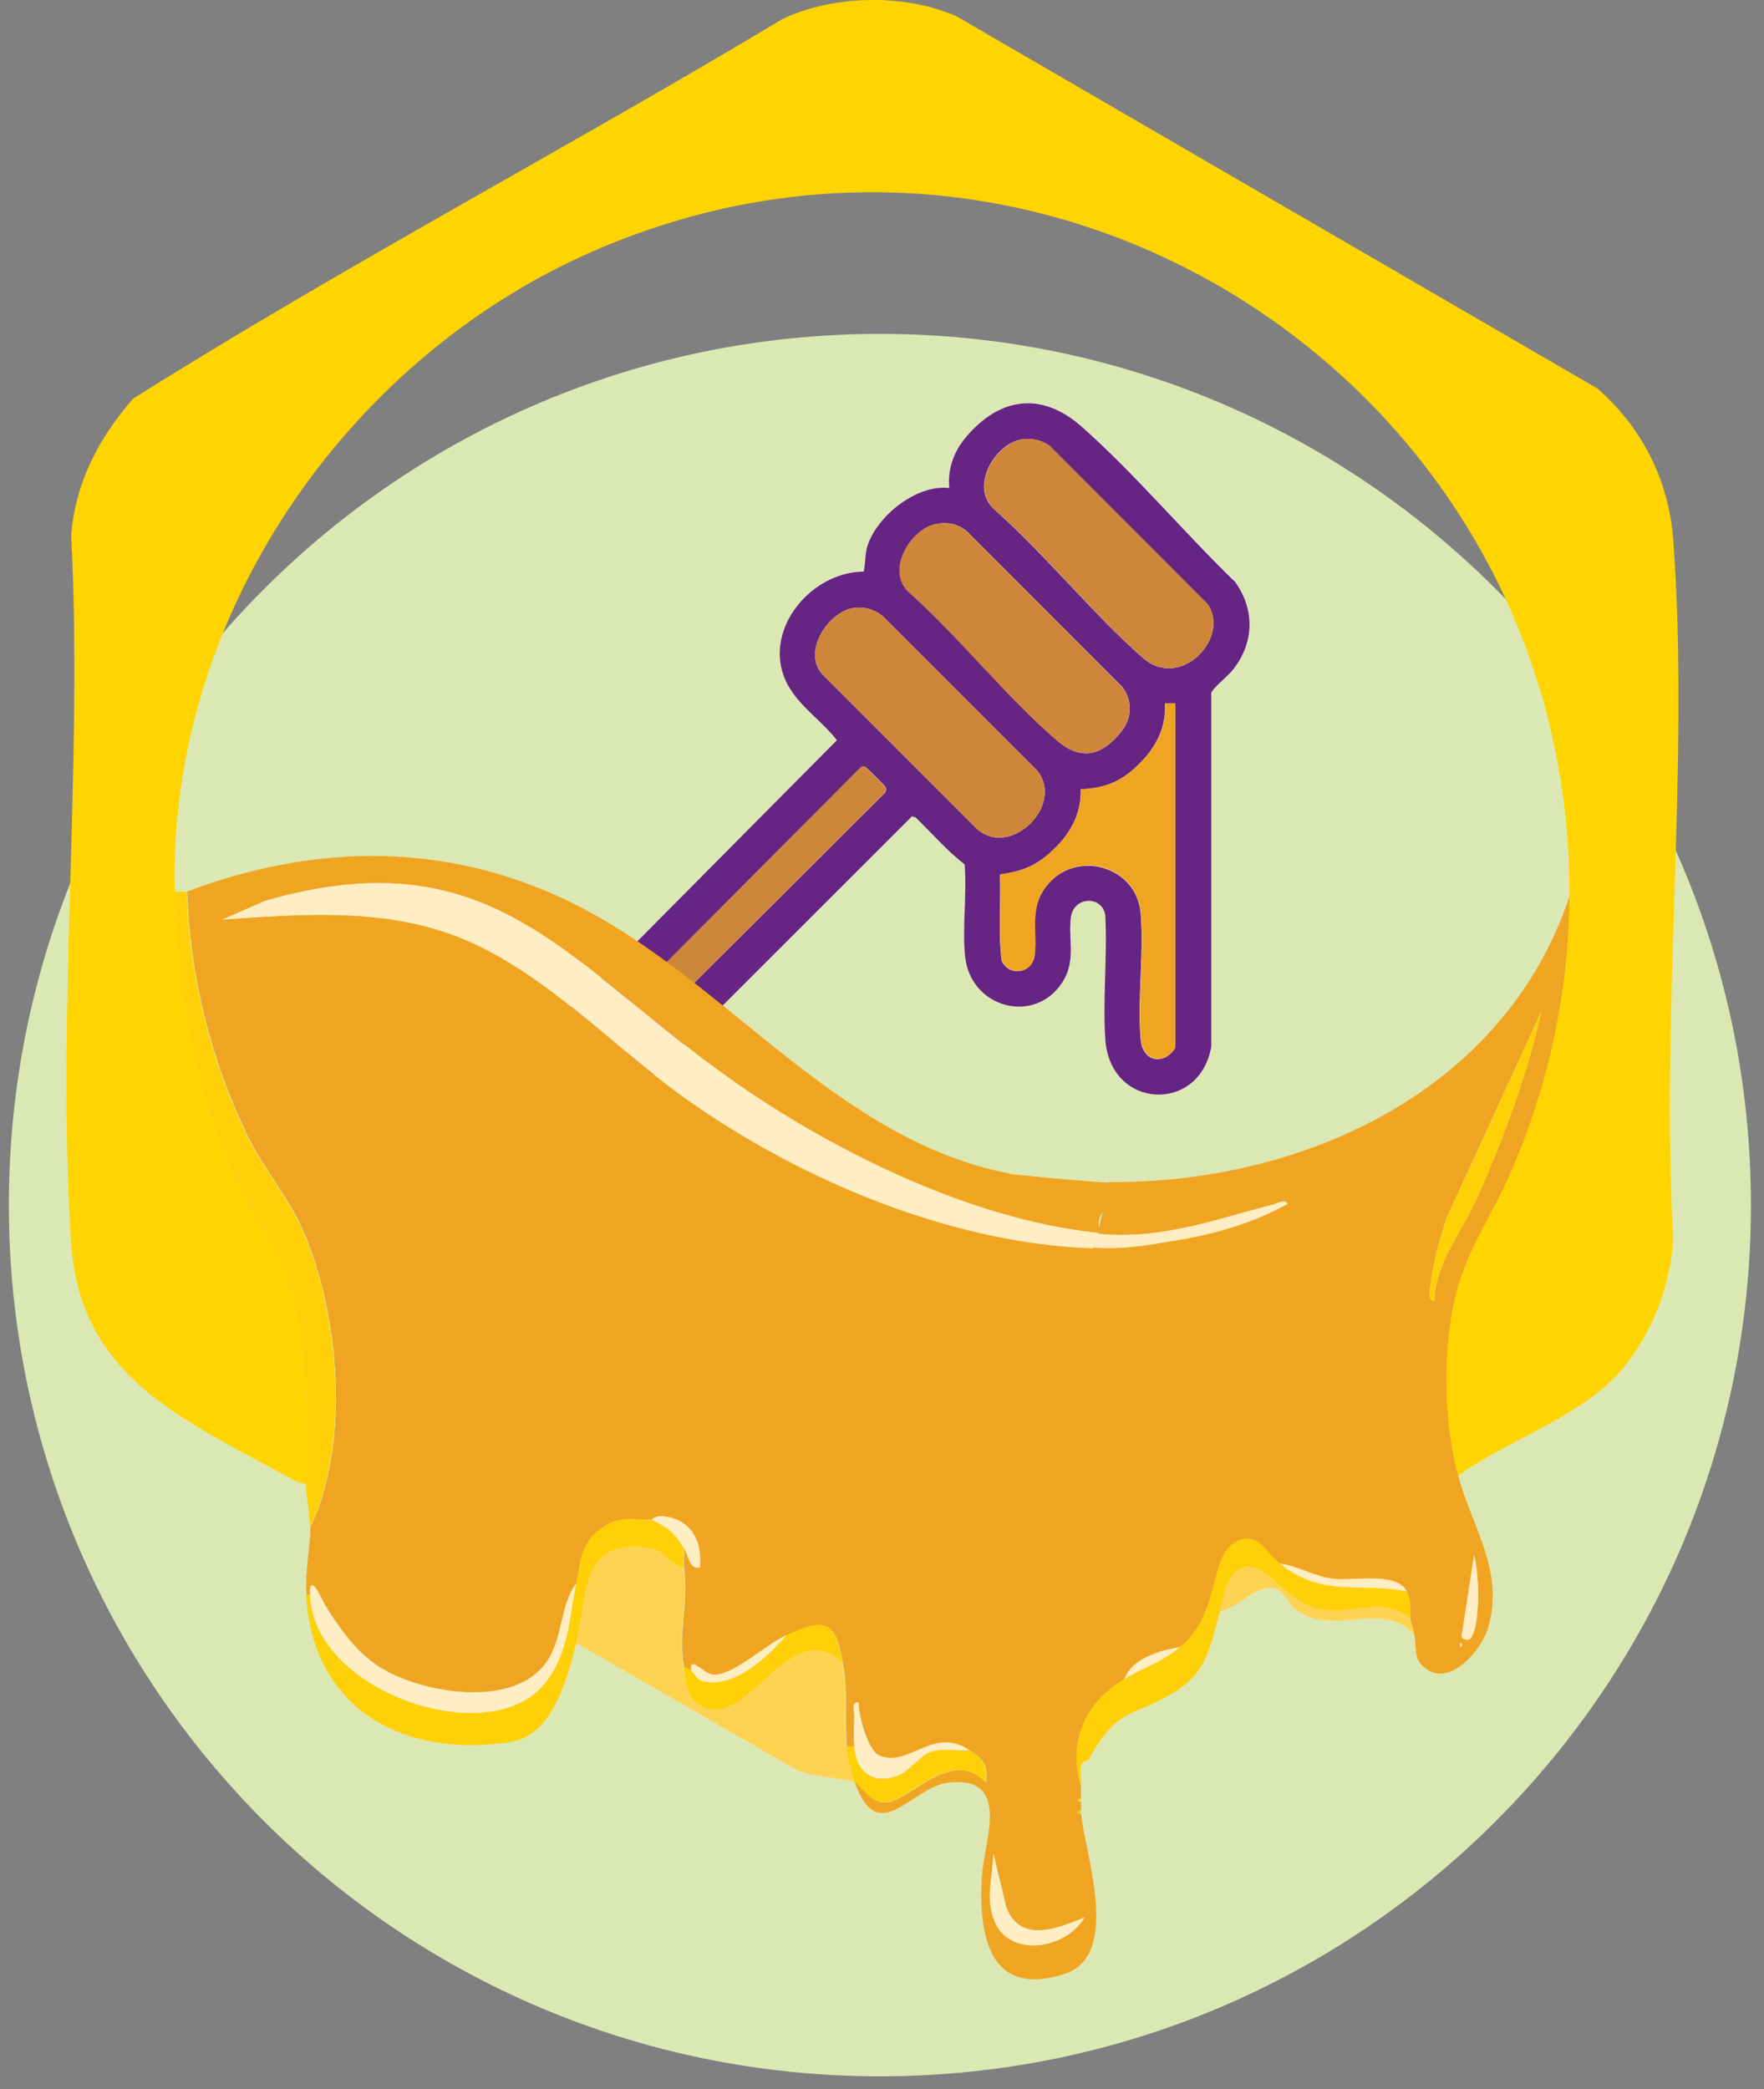 <svg width="125" height="148" viewBox="0 0 125 148" fill="none" xmlns="http://www.w3.org/2000/svg">
<rect x="0" y="0" width="125" height="148" fill="#808080" stroke="none"/>
<path d="M62.352 147.101C96.44 147.101 124.074 119.467 124.074 85.378C124.074 51.29 96.44 23.656 62.352 23.656C28.263 23.656 0.629 51.29 0.629 85.378C0.629 119.467 28.263 147.101 62.352 147.101Z" fill="#DCE8B4"/>
<path d="M67.267 34.557C64.95 34.292 62.135 36.547 61.482 38.678C61.295 39.3 61.342 39.875 61.218 40.482C57.905 40.482 54.717 43.794 55.355 47.153C55.806 49.533 57.952 50.668 59.32 52.425L31.282 80.682C28.856 84.554 33.739 88.504 37.067 85.378L64.639 57.821L64.903 57.899C66.054 59.019 67.096 60.232 68.371 61.227C68.527 63.327 68.2 65.644 68.402 67.712C68.76 71.429 73.41 72.642 75.338 69.516C76.271 68.007 75.711 66.608 75.898 65.006C76.085 63.404 78.137 63.42 78.339 64.835C78.51 67.696 78.153 70.76 78.339 73.606C78.681 78.598 85.026 78.878 85.851 74.15V49.082C85.897 48.802 87.017 47.869 87.297 47.542C88.899 45.66 88.992 43.234 87.546 41.213C83.922 37.714 80.423 33.515 76.66 30.203C73.783 27.668 70.797 28.165 68.418 31.011C67.594 32.007 67.174 33.251 67.282 34.541L67.267 34.557Z" fill="white"/>
<path d="M67.266 34.557C67.142 33.266 67.577 32.022 68.401 31.027C70.781 28.165 73.766 27.683 76.643 30.218C80.407 33.546 83.906 37.729 87.529 41.228C88.975 43.25 88.867 45.66 87.28 47.557C87 47.884 85.881 48.817 85.834 49.097V74.165C84.994 78.909 78.65 78.613 78.323 73.621C78.136 70.775 78.478 67.712 78.323 64.85C78.121 63.435 76.068 63.466 75.881 65.021C75.695 66.576 76.255 68.023 75.322 69.531C73.378 72.657 68.743 71.444 68.386 67.727C68.183 65.659 68.526 63.342 68.355 61.242C67.095 60.263 66.037 59.034 64.887 57.914L64.622 57.837L37.05 85.394C33.722 88.519 28.855 84.569 31.265 80.697L59.304 52.441C57.935 50.683 55.789 49.548 55.338 47.169C54.701 43.81 57.889 40.497 61.201 40.497C61.341 39.891 61.279 39.3 61.465 38.693C62.134 36.563 64.933 34.308 67.25 34.572L67.266 34.557ZM72.398 31.135C70.469 31.431 68.65 34.588 70.516 36.143C74.14 39.362 77.359 43.405 80.967 46.593C83.657 48.973 87.218 45.147 85.57 42.799L74.357 31.571C73.782 31.166 73.082 31.027 72.382 31.135H72.398ZM66.426 37.107C64.576 37.371 62.678 40.451 64.467 42.006C68.059 45.225 71.294 49.346 74.917 52.472C76.659 53.965 78.152 53.498 79.489 51.787C80.22 50.854 80.251 49.626 79.536 48.677L68.541 37.667C67.95 37.138 67.219 36.983 66.442 37.107H66.426ZM60.455 43.079C58.682 43.359 56.753 46.267 58.355 47.853L69.257 58.754C71.651 60.807 75.446 57.013 73.502 54.602L62.507 43.608C61.885 43.157 61.232 42.954 60.455 43.079ZM83.284 49.843H82.553C82.662 51.834 81.651 53.358 80.205 54.602C79.116 55.52 78.012 55.862 76.581 55.924C76.643 57.837 75.679 59.33 74.264 60.543C73.207 61.445 72.242 61.756 70.858 61.958C70.936 63.995 70.718 66.079 70.983 68.085C71.558 69.236 73.16 68.956 73.315 67.665C73.502 66.001 72.942 64.415 74.062 62.891C76.115 60.092 80.531 61.305 80.827 64.679C81.076 67.541 80.578 70.775 80.827 73.637C80.904 74.57 81.526 75.301 82.506 74.943C82.755 74.85 83.268 74.414 83.268 74.165V49.859L83.284 49.843ZM62.709 56.157L62.818 55.94C62.818 55.94 62.787 55.831 62.756 55.769C62.678 55.644 61.388 54.353 61.294 54.322C61.17 54.26 61.061 54.322 60.968 54.4L33.349 82.128C32.665 83.232 33.893 84.476 34.997 83.776L62.725 56.157H62.709Z" fill="#662483"/>
<path d="M66.427 37.107C67.204 36.998 67.935 37.138 68.526 37.667L79.521 48.677C80.252 49.626 80.205 50.855 79.474 51.788C78.152 53.498 76.644 53.965 74.902 52.472C71.279 49.362 68.044 45.225 64.452 42.006C62.663 40.451 64.561 37.372 66.411 37.107H66.427Z" fill="#CE863A"/>
<path d="M60.455 43.079C61.233 42.955 61.886 43.157 62.508 43.608L73.502 54.602C75.446 57.013 71.652 60.807 69.257 58.755L58.356 47.853C56.754 46.267 58.682 43.374 60.455 43.079Z" fill="#CE863A"/>
<path d="M72.398 31.136C73.098 31.027 73.798 31.167 74.373 31.571L85.586 42.799C87.219 45.147 83.657 48.973 80.983 46.593C77.375 43.406 74.156 39.347 70.532 36.143C68.666 34.588 70.485 31.447 72.414 31.136H72.398Z" fill="#CE863A"/>
<path d="M83.284 49.844V74.15C83.284 74.399 82.771 74.834 82.522 74.928C81.542 75.27 80.92 74.539 80.842 73.621C80.594 70.76 81.107 67.51 80.842 64.664C80.531 61.274 76.13 60.076 74.078 62.876C72.958 64.4 73.518 65.986 73.331 67.65C73.191 68.956 71.574 69.22 70.998 68.07C70.734 66.064 70.952 63.98 70.874 61.943C72.258 61.756 73.222 61.445 74.28 60.527C75.679 59.33 76.644 57.837 76.597 55.909C78.028 55.846 79.132 55.52 80.22 54.587C81.666 53.358 82.677 51.819 82.569 49.828H83.299L83.284 49.844Z" fill="#F0A522"/>
<path d="M62.71 56.157L34.982 83.776C33.878 84.476 32.649 83.248 33.334 82.128L60.952 54.4C61.046 54.322 61.155 54.26 61.279 54.322C61.372 54.369 62.663 55.66 62.741 55.769C62.772 55.815 62.819 55.862 62.803 55.94L62.694 56.157H62.71Z" fill="#CE863A"/>
<path d="M71.512 83.17C71.512 83.17 77.67 83.808 78.696 83.776C80.562 83.73 77.063 85.767 78.012 87.4C66.084 86.405 58.231 81.179 50.86 75.799C39.772 67.697 34.407 59.33 18.793 63.824L15.761 65.146C21.064 64.788 26.475 64.338 31.607 66.064C38.139 68.272 43.317 74.135 48.9 78.054C56.909 83.652 67.313 88.053 77.234 88.364C77.359 88.644 77.266 88.333 77.437 87.96C79.287 88.613 81.527 88.177 83.408 87.866C86.052 87.431 88.913 86.607 91.246 85.285C91.059 84.912 90.469 85.285 90.189 85.347C86.036 86.42 82.211 87.866 77.732 87.4C78.09 86.42 78.276 84.834 78.572 83.745C92.381 83.854 106.673 77.26 111.229 63.467C111.198 70.169 109.752 76.965 107.062 83.092C105.444 86.778 103.531 89.048 102.863 93.263C102.287 96.948 102.396 100.992 103.345 104.584C104.294 108.176 106.626 111.271 105.46 115.299C105.024 116.823 102.941 119.311 101.261 118.362C100.095 117.694 100.406 116.854 100.235 115.858C100.157 115.423 100.001 115.05 99.955 114.739C99.846 114.055 100.095 113.557 99.675 112.764C98.928 111.38 95.958 112.048 94.496 111.893C93.159 111.737 91.993 110.975 90.671 110.804C89.644 109.996 89.053 108.378 87.42 109.374C85.788 110.369 86.41 114.443 83.641 116.714C82.242 116.947 80.22 117.507 79.707 118.969C76.97 120.586 75.633 123.339 76.612 126.573C76.597 126.853 76.612 127.133 76.612 127.413L76.332 127.553L76.612 127.693C76.612 127.88 76.612 128.066 76.612 128.253L76.332 128.393L76.612 128.533C76.908 131.456 79.474 138.548 75.415 139.854C70.05 141.596 69.319 137.008 69.583 132.887C69.739 130.414 71.698 125.796 67.219 126.293C64.607 126.573 62.228 131.005 60.579 126.278C61.046 126.449 61.621 127.693 62.678 127.708C64.389 127.74 67.406 123.696 69.863 126.278C70.034 125.049 69.677 124.645 68.743 124.023C66.115 122.281 64.483 125.314 62.336 124.396C61.543 124.07 60.828 121.519 60.859 120.648C60.361 120.586 60.595 121.286 60.579 121.628C60.548 122.281 60.517 123.105 60.579 123.743H60.019C59.848 121.706 60.113 119.98 59.739 117.833C59.226 114.863 58.557 114.614 55.805 115.858C54.312 116.543 52.01 118.751 50.611 118.673C49.895 118.627 48.9 117.243 49.04 118.393C48.9 118.284 48.636 118.222 48.48 118.113C48.029 115.547 48.807 113.852 48.48 111.069C48.418 110.618 48.511 110.12 48.48 109.654C48.854 110.229 48.854 111.193 49.6 111.053C49.802 109.249 49.025 107.694 47.112 107.43C46.49 107.352 46.272 107.663 46.21 107.663C44.826 107.679 43.893 107.399 42.695 108.223C41.187 109.265 41.202 110.524 40.86 112.157C39.569 113.93 39.974 116.341 38.481 118.082C36.055 120.882 30.363 119.964 27.44 118.409C25.433 117.336 24.252 115.61 23.07 113.759C22.914 113.526 21.919 111.162 21.997 112.997H21.717C21.608 111.302 21.981 109.638 21.997 108.207C24.843 102.22 24.081 93.2 21.483 87.182C20.41 84.725 18.7 82.843 17.534 80.433C14.936 75.068 13.459 69.127 13.273 63.156C22.556 59.657 32.089 59.626 41.062 64.229C51.684 69.703 59.413 80.837 71.558 83.139L71.512 83.17ZM101.634 92.174C101.759 89.359 103.609 87.26 104.651 84.912C106.548 80.635 108.212 76.203 109.239 71.615L102.552 86.187C102.054 87.618 101.556 89.437 101.385 90.93C101.354 91.241 101.106 92.205 101.634 92.159V92.174ZM104.169 116.107C104.947 115.33 104.822 111.349 104.449 110.198L103.609 115.687C103.407 116.17 104.029 116.247 104.169 116.107ZM103.469 116.403V116.683C103.656 116.589 103.656 116.496 103.469 116.403ZM76.861 135.826C74.933 136.65 72.227 137.708 71.294 135.064L70.392 131.316C70.361 132.949 69.848 134.318 70.407 135.935C71.387 138.765 75.57 138.128 76.861 135.811V135.826Z" fill="#F0A522"/>
<path d="M103.329 104.568C102.381 100.96 102.256 96.917 102.847 93.247C103.516 89.033 105.429 86.762 107.046 83.077C109.736 76.949 111.198 70.169 111.214 63.451C111.369 27.854 74.917 3.455 42.042 17.793C24.423 25.475 11.873 43.841 12.386 63.171C12.588 70.869 13.832 77.494 17.129 84.476C17.891 86.094 19.197 87.789 19.851 89.359C22.028 94.538 21.717 99.747 21.686 105.128C21.203 105.081 20.784 104.848 20.364 104.615C13.086 100.603 5.668 97.601 5.046 88.1C3.988 71.802 5.886 54.369 5.046 37.947C5.31 34.23 7.021 30.996 9.431 28.243C24.438 18.804 40.223 10.484 55.463 1.34C59.102 -0.371 64.094 -0.464 67.779 1.153L113.204 27.528C116.361 30.311 118.243 33.981 118.569 38.227C119.751 54.229 117.652 71.662 118.569 87.804C118.352 91.179 117.076 94.491 114.884 97.073C112.085 100.369 106.844 102.002 103.345 104.537L103.329 104.568Z" fill="#FFD400"/>
<path d="M48.434 111.053C48.761 113.821 47.983 115.516 48.434 118.098C48.636 119.264 48.59 120.415 49.911 120.99C53.099 122.343 56.07 114.366 59.693 117.818C60.066 119.964 59.802 121.69 59.973 123.727C60.035 124.489 60.284 125.547 60.533 126.262C59.351 125.827 57.174 125.998 55.93 125.096L40.83 116.403C41.638 113.168 41.047 108.845 46.024 109.669C47.19 109.856 47.377 110.851 48.434 111.053Z" fill="#FFD352"/>
<path d="M13.226 63.171C13.413 69.127 14.89 75.083 17.487 80.448C18.654 82.859 20.364 84.74 21.437 87.198C24.05 93.216 24.797 102.251 21.951 108.223C21.951 107.134 21.671 105.875 21.671 105.128C21.717 99.747 22.013 94.538 19.836 89.359C19.183 87.788 17.876 86.093 17.114 84.476C13.817 77.494 12.573 70.869 12.371 63.171C12.62 63.124 13.024 63.249 13.211 63.171H13.226Z" fill="#FFD008"/>
<path d="M46.18 107.663C47.424 108.269 47.719 108.534 48.435 109.638C48.466 110.104 48.372 110.587 48.435 111.053C47.393 110.851 47.19 109.856 46.024 109.669C41.048 108.86 41.639 113.168 40.83 116.403C40.224 118.875 39.182 122.965 36.165 123.416C28.529 124.598 22.169 121.053 21.686 113.013H21.966C22.246 119.808 34.392 123.976 38.42 119.466C40.317 117.351 40.317 114.661 40.83 112.157C41.172 110.524 41.141 109.265 42.665 108.223C43.878 107.383 44.811 107.679 46.18 107.663Z" fill="#FFD008"/>
<path d="M90.671 110.758C93.719 113.184 96.13 112.095 99.675 112.733C100.095 113.526 99.846 114.023 99.955 114.708C97.933 112.95 95.725 114.599 93.253 113.946C91.386 113.464 89.769 111.006 88.556 111.022C86.877 111.038 86.768 113.059 86.457 114.148C85.788 116.449 85.633 118.284 83.455 119.731C80.361 121.783 79.381 120.648 77.157 124.629C77.048 124.816 76.66 124.8 76.613 125.034C76.504 125.469 76.644 126.044 76.613 126.527C75.633 123.292 76.971 120.539 79.708 118.922C81.138 118.082 82.32 117.771 83.642 116.667C86.426 114.397 85.726 110.353 87.421 109.327C89.116 108.301 89.66 109.933 90.671 110.758Z" fill="#FFD008"/>
<path d="M86.441 114.148C86.752 113.075 86.876 111.053 88.54 111.022C89.753 111.022 91.386 113.464 93.237 113.946C95.709 114.599 97.918 112.95 99.939 114.708C99.986 115.019 100.141 115.407 100.219 115.827C97.98 113.261 94.403 116.061 91.775 113.992C91.2 113.526 91.028 112.624 90.158 112.499C89.053 112.328 87.576 114.008 86.425 114.148H86.441Z" fill="#FFD352"/>
<path d="M76.582 127.662L76.302 127.522L76.582 127.382C76.582 127.475 76.582 127.569 76.582 127.662Z" fill="#FFD008"/>
<path d="M76.582 128.501L76.302 128.362L76.582 128.222C76.582 128.315 76.582 128.408 76.582 128.501Z" fill="#FFD008"/>
<path d="M77.81 87.338C78.074 87.804 77.25 87.975 77.468 88.442C67.546 88.131 56.894 83.652 48.9 78.053C43.302 74.135 38.139 68.272 31.607 66.064C26.476 64.337 21.079 64.788 15.761 65.146L18.793 63.824C34.407 59.33 39.772 67.712 50.86 75.799C58.231 81.179 68.526 86.389 77.794 87.338H77.81Z" fill="#FFEDC3"/>
<path d="M21.966 113.013C21.888 111.178 22.899 113.526 23.039 113.775C24.205 115.625 25.402 117.351 27.409 118.424C30.332 119.995 36.024 120.913 38.45 118.098C39.958 116.356 39.554 113.946 40.829 112.173C40.316 114.677 40.3 117.367 38.419 119.482C34.391 123.976 22.246 119.824 21.966 113.028V113.013Z" fill="#FFEDC3"/>
<path d="M101.635 92.174C101.122 92.221 101.355 91.256 101.386 90.945C101.557 89.453 102.055 87.633 102.552 86.202L109.239 71.631C108.213 76.219 106.549 80.635 104.652 84.927C103.61 87.275 101.744 89.375 101.635 92.189V92.174Z" fill="#FFD008"/>
<path d="M59.693 117.802C56.07 114.35 53.099 122.328 49.911 120.975C48.574 120.415 48.636 119.249 48.434 118.082C48.605 118.191 48.854 118.253 48.994 118.362C49.258 118.58 49.321 118.953 49.818 119.093C52.011 119.668 54.421 117.382 55.759 115.827C58.511 114.568 59.18 114.832 59.693 117.802Z" fill="#FFD008"/>
<path d="M60.533 123.712C60.688 125.516 61.777 126.449 63.612 125.811C64.359 125.547 65.292 124.272 66.085 124.069C66.878 123.867 67.858 124.069 68.697 124.007C69.63 124.629 69.988 125.034 69.817 126.262C67.36 123.681 64.343 127.724 62.632 127.693C61.559 127.677 60.999 126.433 60.533 126.262C60.284 125.547 60.035 124.489 59.973 123.727H60.533V123.712Z" fill="#FFD008"/>
<path d="M60.533 123.712C60.471 123.074 60.502 122.25 60.533 121.597C60.533 121.255 60.316 120.555 60.813 120.617C60.782 121.488 61.497 124.038 62.291 124.365C64.452 125.267 66.07 122.25 68.698 123.992C67.858 124.054 66.909 123.852 66.085 124.054C65.261 124.256 64.359 125.547 63.612 125.796C61.777 126.433 60.689 125.5 60.533 123.696V123.712Z" fill="#FFEDC3"/>
<path d="M77.717 87.4C82.181 87.882 86.022 86.42 90.174 85.347C90.469 85.269 91.06 84.912 91.231 85.285C88.914 86.607 86.053 87.447 83.394 87.866C81.528 88.177 79.552 88.597 77.235 88.364C77.329 88.177 77.671 87.524 77.717 87.4Z" fill="#FFEDC3"/>
<path d="M76.862 135.826C75.555 138.143 71.387 138.781 70.408 135.951C69.832 134.318 70.361 132.965 70.392 131.332L71.294 135.08C72.227 137.723 74.933 136.666 76.862 135.842V135.826Z" fill="#FFEDC3"/>
<path d="M99.675 112.733C96.129 112.095 93.718 113.184 90.67 110.758C91.992 110.944 93.159 111.706 94.496 111.846C95.958 112.017 98.928 111.333 99.675 112.717V112.733Z" fill="#FFEDC3"/>
<path d="M55.743 115.827C54.406 117.367 51.995 119.668 49.802 119.093C49.305 118.969 49.258 118.595 48.978 118.362C48.823 117.211 49.818 118.595 50.549 118.642C51.948 118.72 54.25 116.512 55.743 115.827Z" fill="#FFEDC3"/>
<path d="M46.179 107.663C46.179 107.663 46.444 107.336 47.081 107.43C48.993 107.678 49.755 109.249 49.569 111.052C48.807 111.177 48.822 110.228 48.449 109.653C47.734 108.549 47.439 108.285 46.195 107.678L46.179 107.663Z" fill="#FFEDC3"/>
<path d="M104.17 116.107C104.03 116.247 103.408 116.169 103.61 115.687L104.45 110.198C104.823 111.348 104.932 115.33 104.17 116.107Z" fill="#FFEDC3"/>
<path d="M83.626 116.683C82.289 117.771 81.107 118.098 79.692 118.937C80.206 117.476 82.227 116.916 83.626 116.683Z" fill="#FFEDC3"/>
<path d="M103.469 116.403C103.656 116.496 103.656 116.589 103.469 116.683V116.403Z" fill="#FFEDC3"/>
</svg>
